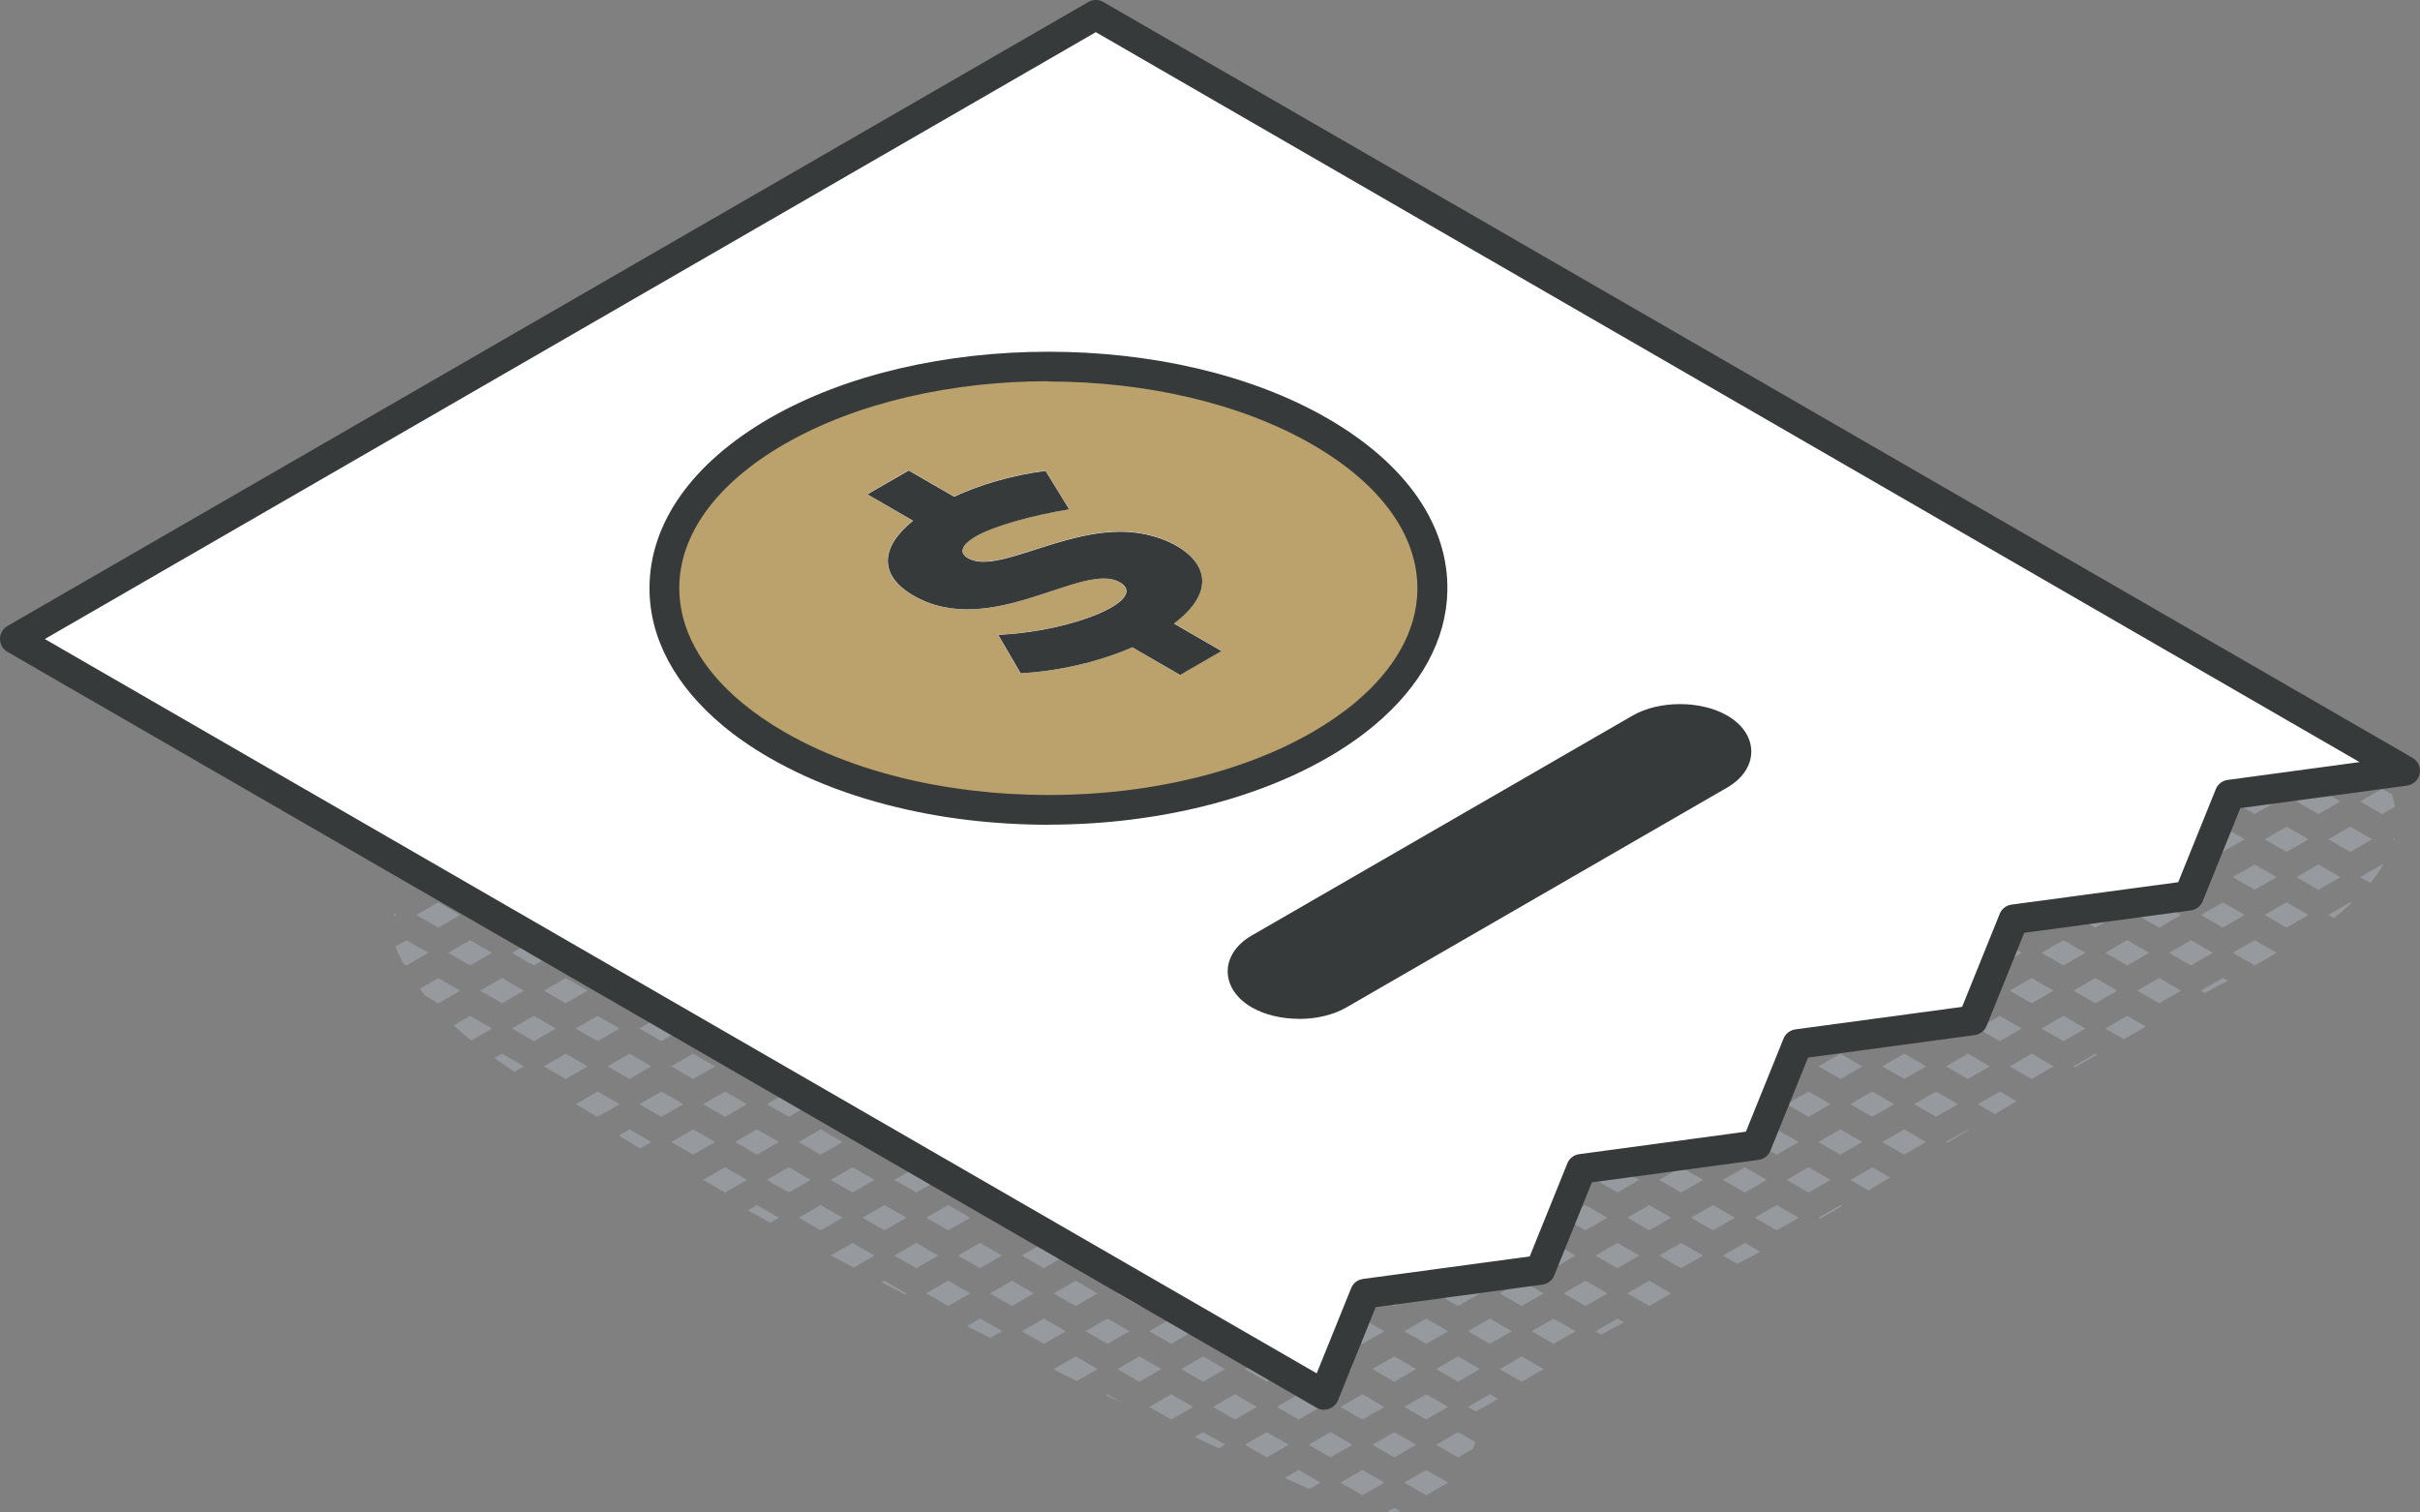 <svg xmlns="http://www.w3.org/2000/svg" id="Layer_2" viewBox="0 0 243.01 151.84"><rect x="0" y="0" width="243.01" height="151.84" fill="#808080" stroke="none"/><defs><style>.cls-1{fill:#fff;}.cls-2{fill:#969a9e;}.cls-3{fill:#bba16b;}.cls-4{fill:#373a3a;}</style></defs><g id="icons"><g><g><path class="cls-2" d="M139.27,151.84c.46,0,.91-.02,1.36-.08l-.61-.35-.75,.43Z"></path><polygon class="cls-2" points="116.61 122.28 114.41 121.01 112.21 122.28 114.41 123.55 116.61 122.28"></polygon><polygon class="cls-2" points="116.61 129.88 114.41 128.61 112.21 129.88 114.41 131.15 116.61 129.88"></polygon><polygon class="cls-2" points="116.61 137.48 114.41 136.21 112.21 137.48 114.41 138.75 116.61 137.48"></polygon><polygon class="cls-2" points="110.21 122.28 108.01 121.01 105.81 122.28 108.01 123.55 110.21 122.28"></polygon><polygon class="cls-2" points="111.5 119.58 109.07 118.45 109.01 118.48 111.21 119.75 111.5 119.58"></polygon><polygon class="cls-2" points="111.21 132.41 109.01 133.68 111.21 134.95 113.41 133.68 111.21 132.41"></polygon><polygon class="cls-2" points="110.21 129.88 108.01 128.61 105.81 129.88 108.01 131.15 110.21 129.88"></polygon><polygon class="cls-2" points="113.41 126.08 111.21 124.81 109.01 126.08 111.21 127.35 113.41 126.08"></polygon><path class="cls-2" d="M106.45,137.85c.56,.28,1.13,.56,1.69,.83l2.07-1.2-2.2-1.27-2.2,1.27,.63,.36Z"></path><path class="cls-2" d="M112.82,140.94l-1.61-.93-.15,.09c.58,.28,1.17,.56,1.75,.84Z"></path><path class="cls-2" d="M102.57,115.4c-.81-.38-1.61-.76-2.42-1.14l-.74,.43,2.2,1.27,.96-.55Z"></path><polygon class="cls-2" points="103.81 122.28 101.61 121.01 99.41 122.28 101.61 123.55 103.81 122.28"></polygon><polygon class="cls-2" points="107.01 118.48 104.81 117.21 102.61 118.48 104.81 119.75 107.01 118.48"></polygon><polygon class="cls-2" points="98.41 119.75 100.61 118.48 98.41 117.21 96.21 118.48 98.41 119.75"></polygon><polygon class="cls-2" points="103.81 129.88 101.61 128.61 99.41 129.88 101.61 131.15 103.81 129.88"></polygon><polygon class="cls-2" points="107.01 126.08 104.81 124.81 102.61 126.08 104.81 127.35 107.01 126.08"></polygon><polygon class="cls-2" points="98.41 127.35 100.61 126.08 98.41 124.81 96.21 126.08 98.41 127.35"></polygon><polygon class="cls-2" points="107.01 133.68 104.81 132.41 102.61 133.68 104.81 134.95 107.01 133.68"></polygon><polygon class="cls-2" points="97.41 114.68 95.21 113.41 93.01 114.68 95.21 115.95 97.41 114.68"></polygon><polygon class="cls-2" points="97.41 122.28 95.21 121.01 93.01 122.28 95.21 123.55 97.41 122.28"></polygon><path class="cls-2" d="M98.41,132.41l-1.32,.76c.78,.4,1.57,.79,2.35,1.18l1.17-.68-2.2-1.27Z"></path><polygon class="cls-2" points="95.21 131.15 97.41 129.88 95.21 128.61 93.01 129.88 95.21 131.15"></polygon><polygon class="cls-2" points="91.01 114.68 88.81 113.41 86.61 114.68 88.81 115.95 91.01 114.68"></polygon><path class="cls-2" d="M92.01,112.15l1.74-1c-.08-.04-1.66-.82-2.36-1.18l-1.57,.91,2.2,1.27Z"></path><polygon class="cls-2" points="91.01 122.28 88.81 121.01 86.61 122.28 88.81 123.55 91.01 122.28"></polygon><polygon class="cls-2" points="94.21 118.48 92.01 117.21 89.81 118.48 92.01 119.75 94.21 118.48"></polygon><path class="cls-2" d="M91.01,129.88l-2.2-1.27-.27,.15c.77,.4,1.54,.81,2.31,1.21l.16-.09Z"></path><polygon class="cls-2" points="94.21 126.08 92.01 124.81 89.81 126.08 92.01 127.35 94.21 126.08"></polygon><polygon class="cls-2" points="85.61 109.61 83.41 110.88 85.61 112.15 87.81 110.88 85.61 109.61"></polygon><polygon class="cls-2" points="80.21 107.08 82.41 108.35 84.61 107.08 82.41 105.81 80.21 107.08"></polygon><polygon class="cls-2" points="84.61 114.68 82.41 113.41 80.21 114.68 82.41 115.95 84.61 114.68"></polygon><polygon class="cls-2" points="82.41 123.55 84.61 122.28 82.41 121.01 80.21 122.28 82.41 123.55"></polygon><polygon class="cls-2" points="87.81 118.48 85.61 117.21 83.41 118.48 85.61 119.75 87.81 118.48"></polygon><polygon class="cls-2" points="85.61 124.81 83.43 126.07 85.73 127.29 87.81 126.08 85.61 124.81"></polygon><polygon class="cls-2" points="76.01 108.35 78.21 107.08 76.01 105.81 73.81 107.08 76.01 108.35"></polygon><polygon class="cls-2" points="77.59 102.95 77.01 103.28 79.21 104.55 79.9 104.15 77.59 102.95"></polygon><polygon class="cls-2" points="78.21 114.68 76.01 113.41 73.81 114.68 76.01 115.95 78.21 114.68"></polygon><polygon class="cls-2" points="79.21 112.15 81.41 110.88 79.21 109.61 77.01 110.88 79.21 112.15"></polygon><path class="cls-2" d="M78.21,122.28l-2.2-1.27-.92,.53c.75,.41,1.5,.83,2.25,1.24l.87-.5Z"></path><polygon class="cls-2" points="81.41 118.48 79.21 117.21 77.01 118.48 79.21 119.75 81.41 118.48"></polygon><path class="cls-2" d="M69.1,98.51l-1.69,.98,2.2,1.27,1.79-1.03c-.58-.3-2.11-1.11-2.3-1.21Z"></path><polygon class="cls-2" points="67.41 107.08 69.61 108.35 71.81 107.08 69.61 105.81 67.41 107.08"></polygon><polygon class="cls-2" points="72.81 104.55 75.01 103.28 72.81 102.01 70.61 103.28 72.81 104.55"></polygon><polygon class="cls-2" points="72.81 117.21 70.61 118.48 72.81 119.75 75.01 118.48 72.81 117.21"></polygon><polygon class="cls-2" points="67.41 114.68 69.61 115.95 71.81 114.68 69.61 113.41 67.41 114.68"></polygon><polygon class="cls-2" points="72.81 112.15 75.01 110.88 72.81 109.61 70.61 110.88 72.81 112.15"></polygon><polygon class="cls-2" points="64.21 103.28 66.41 104.55 68.61 103.28 66.41 102.01 64.21 103.28"></polygon><polygon class="cls-2" points="61.01 99.48 63.21 100.75 65.41 99.48 63.21 98.21 61.01 99.48"></polygon><polygon class="cls-2" points="57.81 103.28 60.01 104.55 62.21 103.28 60.01 102.01 57.81 103.28"></polygon><polygon class="cls-2" points="60.01 96.95 62.21 95.68 60.01 94.41 57.81 95.68 60.01 96.95"></polygon><polygon class="cls-2" points="61.01 107.08 63.21 108.35 65.41 107.08 63.21 105.81 61.01 107.08"></polygon><path class="cls-2" d="M62.14,114.03c.71,.44,1.44,.87,2.15,1.3l1.12-.65-2.2-1.27-1.07,.62Z"></path><polygon class="cls-2" points="66.41 112.15 68.61 110.88 66.41 109.61 64.21 110.88 66.41 112.15"></polygon><polygon class="cls-2" points="60.01 112.15 62.21 110.88 60.01 109.61 57.81 110.88 60.01 112.15"></polygon><path class="cls-2" d="M58.13,92.39c-.79-.4-1.58-.8-2.39-1.16l-1.13,.65,2.2,1.27,1.32-.76Z"></path><polygon class="cls-2" points="54.61 99.48 56.81 100.75 59.01 99.48 56.81 98.21 54.61 99.48"></polygon><polygon class="cls-2" points="54.61 107.08 56.81 108.35 59.01 107.08 56.81 105.81 54.61 107.08"></polygon><polygon class="cls-2" points="51.41 95.68 53.61 96.95 55.81 95.68 53.61 94.41 51.41 95.68"></polygon><polygon class="cls-2" points="50.41 93.15 52.61 91.88 50.41 90.61 48.21 91.88 50.41 93.15"></polygon><polygon class="cls-2" points="51.41 103.28 53.61 104.55 55.81 103.28 53.61 102.01 51.41 103.28"></polygon><polygon class="cls-2" points="48.21 99.48 50.41 100.75 52.61 99.48 50.41 98.21 48.21 99.48"></polygon><path class="cls-2" d="M49.65,106.25c.66,.47,1.33,.93,2.01,1.38l.95-.55-2.2-1.27-.76,.44Z"></path><polygon class="cls-2" points="46.21 91.88 44.01 90.61 41.81 91.88 44.01 93.15 46.21 91.88"></polygon><path class="cls-2" d="M48.29,88.73c-.93-.19-1.88-.32-2.83-.39l1.75,1.01,1.08-.62Z"></path><path class="cls-2" d="M42.17,99.28c.18,.24,.36,.49,.55,.73l1.29,.75,2.2-1.27-2.2-1.27-1.85,1.07Z"></path><polygon class="cls-2" points="47.21 96.95 49.41 95.68 47.21 94.41 45.01 95.68 47.21 96.95"></polygon><path class="cls-2" d="M49.41,103.28l-2.2-1.27-1.66,.96c.57,.52,1.16,1.03,1.77,1.52l2.09-1.21Z"></path><path class="cls-2" d="M39.71,95.05c.07,.2,.15,.41,.24,.6,.18,.39,.39,.77,.6,1.15l.26,.15,2.2-1.27-2.2-1.27-1.1,.63Z"></path><path class="cls-2" d="M39.61,91.77c-.02,.09-.04,.18-.06,.27l.26-.15-.2-.12Z"></path><path class="cls-2" d="M240.36,84.37c.02-.07,.04-.13,.05-.2l-.2,.12,.15,.09Z"></path><path class="cls-2" d="M237.01,88.08l1.03,.59s.06-.07,.09-.11c.44-.55,.83-1.12,1.17-1.7l-.09-.05-2.2,1.27Z"></path><path class="cls-2" d="M240.2,79.78l-.99-.57-2.2,1.27,2.2,1.27,1.3-.75c-.07-.4-.18-.81-.32-1.22Z"></path><polygon class="cls-2" points="238.21 76.68 236.01 75.41 233.81 76.68 236.01 77.95 238.21 76.68"></polygon><polygon class="cls-2" points="238.21 84.28 236.01 83.01 233.81 84.28 236.01 85.55 238.21 84.28"></polygon><path class="cls-2" d="M233.81,91.88l.54,.31c.63-.48,1.22-.99,1.79-1.51l-.13-.08-2.2,1.27Z"></path><polygon class="cls-2" points="227.41 76.68 229.61 77.95 231.81 76.68 229.61 75.41 227.41 76.68"></polygon><path class="cls-2" d="M233.43,73.8c-.43-.06-.87-.08-1.32-.05l.7,.4,.62-.36Z"></path><polygon class="cls-2" points="232.81 86.81 230.61 88.08 232.81 89.35 235.01 88.08 232.81 86.81"></polygon><polygon class="cls-2" points="227.41 84.28 229.61 85.55 231.81 84.28 229.61 83.01 227.41 84.28"></polygon><polygon class="cls-2" points="232.81 81.75 235.01 80.48 232.81 79.21 230.61 80.48 232.81 81.75"></polygon><polygon class="cls-2" points="229.61 90.61 227.41 91.88 229.61 93.15 231.81 91.88 229.61 90.61"></polygon><polygon class="cls-2" points="226.41 79.21 224.21 80.48 226.41 81.75 228.61 80.48 226.41 79.21"></polygon><path class="cls-2" d="M223.77,75.73c-.87,.32-1.73,.67-2.59,1.04l2.04,1.18,2.2-1.27-1.65-.95Z"></path><polygon class="cls-2" points="226.41 86.81 224.21 88.08 226.41 89.35 228.61 88.08 226.41 86.81"></polygon><polygon class="cls-2" points="221.01 84.28 223.21 85.55 225.41 84.28 223.21 83.01 221.01 84.28"></polygon><polygon class="cls-2" points="226.41 94.41 224.21 95.68 226.41 96.95 228.61 95.68 226.41 94.41"></polygon><polygon class="cls-2" points="223.21 90.61 221.01 91.88 223.21 93.15 225.41 91.88 223.21 90.61"></polygon><path class="cls-2" d="M221.01,99.48l.42,.24c.73-.41,1.49-.81,2.28-1.23l-.5-.29-2.2,1.27Z"></path><polygon class="cls-2" points="220.01 79.21 217.81 80.48 220.01 81.75 222.21 80.48 220.01 79.21"></polygon><polygon class="cls-2" points="217.81 88.08 220.01 89.35 222.21 88.08 220.01 86.81 217.81 88.08"></polygon><polygon class="cls-2" points="216.81 83.01 214.61 84.28 216.81 85.55 219.01 84.28 216.81 83.01"></polygon><polygon class="cls-2" points="220.01 94.41 217.81 95.68 220.01 96.95 222.21 95.68 220.01 94.41"></polygon><polygon class="cls-2" points="214.61 91.88 216.81 93.15 219.01 91.88 216.81 90.61 214.61 91.88"></polygon><polygon class="cls-2" points="219.01 99.48 216.81 98.21 214.61 99.48 216.81 100.75 219.01 99.48"></polygon><path class="cls-2" d="M214.81,79.9c-.75,.41-1.5,.82-2.24,1.25l1.05,.6,2.2-1.27-1.01-.58Z"></path><polygon class="cls-2" points="213.61 86.81 211.41 88.08 213.61 89.35 215.81 88.08 213.61 86.81"></polygon><polygon class="cls-2" points="210.41 83.01 208.21 84.28 210.41 85.55 212.61 84.28 210.41 83.01"></polygon><polygon class="cls-2" points="213.61 94.41 211.41 95.68 213.61 96.95 215.81 95.68 213.61 94.41"></polygon><polygon class="cls-2" points="212.61 91.88 210.41 90.61 208.21 91.88 210.41 93.15 212.61 91.88"></polygon><polygon class="cls-2" points="210.41 98.21 208.21 99.48 210.41 100.75 212.61 99.48 210.41 98.21"></polygon><polygon class="cls-2" points="210.41 105.81 208.21 107.08 208.36 107.17 210.57 105.9 210.41 105.81"></polygon><path class="cls-2" d="M215.48,103.09l-1.87-1.08-2.2,1.27,1.85,1.07c.74-.42,1.48-.84,2.22-1.26Z"></path><polygon class="cls-2" points="207.21 94.41 205.01 95.68 207.21 96.95 209.41 95.68 207.21 94.41"></polygon><polygon class="cls-2" points="206.21 91.88 204.01 90.61 201.81 91.88 204.01 93.15 206.21 91.88"></polygon><polygon class="cls-2" points="209.41 88.08 207.21 86.81 205.01 88.08 207.21 89.35 209.41 88.08"></polygon><polygon class="cls-2" points="206.21 99.48 204.01 98.21 201.81 99.48 204.01 100.75 206.21 99.48"></polygon><polygon class="cls-2" points="204.01 105.81 201.81 107.08 204.01 108.35 206.21 107.08 204.01 105.81"></polygon><polygon class="cls-2" points="209.41 103.28 207.21 102.01 205.01 103.28 207.21 104.55 209.41 103.28"></polygon><polygon class="cls-2" points="200.81 94.41 198.61 95.68 200.81 96.95 203.01 95.68 200.81 94.41"></polygon><polygon class="cls-2" points="199.81 91.88 197.61 90.61 195.41 91.88 197.61 93.15 199.81 91.88"></polygon><path class="cls-2" d="M199.65,88.68l1.16,.67,2.2-1.27-1.14-.66c-.35,.2-1.83,1.03-2.23,1.25Z"></path><polygon class="cls-2" points="199.81 99.48 197.61 98.21 195.41 99.48 197.61 100.75 199.81 99.48"></polygon><polygon class="cls-2" points="197.61 105.81 195.41 107.08 197.61 108.35 199.81 107.08 197.61 105.81"></polygon><polygon class="cls-2" points="203.01 103.28 200.81 102.01 198.61 103.28 200.81 104.55 203.01 103.28"></polygon><polygon class="cls-2" points="197.61 113.41 195.41 114.68 195.55 114.76 197.69 113.46 197.61 113.41"></polygon><path class="cls-2" d="M200.33,111.87c.72-.43,1.45-.86,2.17-1.29l-1.68-.97-2.2,1.27,1.71,.99Z"></path><polygon class="cls-2" points="194.41 94.41 192.21 95.68 194.41 96.95 196.61 95.68 194.41 94.41"></polygon><polygon class="cls-2" points="193.41 99.48 191.21 98.21 189.01 99.48 191.21 100.75 193.41 99.48"></polygon><polygon class="cls-2" points="193.41 107.08 191.21 105.81 189.01 107.08 191.21 108.35 193.41 107.08"></polygon><polygon class="cls-2" points="196.61 103.28 194.41 102.01 192.21 103.28 194.41 104.55 196.61 103.28"></polygon><polygon class="cls-2" points="191.21 113.41 189.01 114.68 191.21 115.95 193.41 114.68 191.21 113.41"></polygon><polygon class="cls-2" points="196.61 110.88 194.41 109.61 192.21 110.88 194.41 112.15 196.61 110.88"></polygon><path class="cls-2" d="M188.78,94.86c-.73,.42-1.47,.84-2.2,1.27l1.43,.83,2.2-1.27-1.43-.83Z"></path><polygon class="cls-2" points="187.01 99.48 184.81 98.21 182.61 99.48 184.81 100.75 187.01 99.48"></polygon><polygon class="cls-2" points="188.01 109.61 185.81 110.88 188.01 112.15 190.21 110.88 188.01 109.61"></polygon><polygon class="cls-2" points="187.01 107.08 184.81 105.81 182.61 107.08 184.81 108.35 187.01 107.08"></polygon><polygon class="cls-2" points="190.21 103.28 188.01 102.01 185.81 103.28 188.01 104.55 190.21 103.28"></polygon><polygon class="cls-2" points="184.81 113.41 182.61 114.68 184.81 115.95 187.01 114.68 184.81 113.41"></polygon><path class="cls-2" d="M184.97,121.1l-.15-.09-2.2,1.27,.15,.09c.74-.42,1.47-.84,2.2-1.27Z"></path><path class="cls-2" d="M189.79,118.24l-1.77-1.02-2.2,1.27,1.81,1.05c.72-.43,1.44-.86,2.16-1.29Z"></path><polygon class="cls-2" points="181.61 109.61 179.41 110.88 181.61 112.15 183.81 110.88 181.61 109.61"></polygon><polygon class="cls-2" points="180.61 107.08 178.41 105.81 176.21 107.08 178.41 108.35 180.61 107.08"></polygon><polygon class="cls-2" points="183.81 103.28 181.61 102.01 179.41 103.28 181.61 104.55 183.81 103.28"></polygon><polygon class="cls-2" points="180.61 114.68 178.41 113.41 176.21 114.68 178.41 115.95 180.61 114.68"></polygon><polygon class="cls-2" points="180.61 122.28 178.41 121.01 176.21 122.28 178.41 123.55 180.61 122.28"></polygon><polygon class="cls-2" points="183.81 118.48 181.61 117.21 179.41 118.48 181.61 119.75 183.81 118.48"></polygon><polygon class="cls-2" points="175.21 109.61 173.01 110.88 175.21 112.15 177.41 110.88 175.21 109.61"></polygon><polygon class="cls-2" points="174.21 107.08 172.01 105.81 169.81 107.08 172.01 108.35 174.21 107.08"></polygon><path class="cls-2" d="M177.41,103.28l-1.36-.78c-.7,.44-1.41,.88-2.11,1.32l1.27,.73,2.2-1.27Z"></path><polygon class="cls-2" points="175.21 117.21 173.01 118.48 175.21 119.75 177.41 118.48 175.21 117.21"></polygon><polygon class="cls-2" points="174.21 114.68 172.01 113.41 169.81 114.68 172.01 115.95 174.21 114.68"></polygon><polygon class="cls-2" points="174.21 122.28 172.01 121.01 169.81 122.28 172.01 123.55 174.21 122.28"></polygon><path class="cls-2" d="M176.76,125.7l-1.54-.89-2.2,1.27,1.43,.83c.77-.4,1.55-.8,2.31-1.21Z"></path><polygon class="cls-2" points="167.81 114.68 165.61 113.41 163.41 114.68 165.61 115.95 167.81 114.68"></polygon><polygon class="cls-2" points="171.01 110.88 168.81 109.61 166.61 110.88 168.81 112.15 171.01 110.88"></polygon><polygon class="cls-2" points="167.81 122.28 165.61 121.01 163.41 122.28 165.61 123.55 167.81 122.28"></polygon><polygon class="cls-2" points="171.01 118.48 168.81 117.21 166.61 118.48 168.81 119.75 171.01 118.48"></polygon><polygon class="cls-2" points="165.61 128.61 163.41 129.88 165.61 131.15 167.81 129.88 165.61 128.61"></polygon><polygon class="cls-2" points="171.01 126.08 168.81 124.81 166.61 126.08 168.81 127.35 171.01 126.08"></polygon><path class="cls-2" d="M164.17,110.63s-1.23,.98-1.84,1.48l.08,.05,2.2-1.27-.44-.26Z"></path><path class="cls-2" d="M161.41,114.68l-1.3-.75c-.6,.5-1.2,1-1.79,1.5l.89,.51,2.2-1.27Z"></path><polygon class="cls-2" points="161.41 122.28 159.21 121.01 157.01 122.28 159.21 123.55 161.41 122.28"></polygon><polygon class="cls-2" points="164.61 118.48 162.41 117.21 160.21 118.48 162.41 119.75 164.61 118.48"></polygon><path class="cls-2" d="M160.21,133.68l.6,.35c.74-.43,2.23-1.25,2.23-1.25l-.63-.36-2.2,1.27Z"></path><polygon class="cls-2" points="161.41 129.88 159.21 128.61 157.01 129.88 159.21 131.15 161.41 129.88"></polygon><polygon class="cls-2" points="162.41 124.81 160.21 126.08 162.41 127.35 164.61 126.08 162.41 124.81"></polygon><polygon class="cls-2" points="155.01 122.28 152.81 121.01 150.61 122.28 152.81 123.55 155.01 122.28"></polygon><path class="cls-2" d="M158.21,118.48l-2.06-1.19c-.59,.51-1.78,1.51-1.78,1.51l1.64,.95,2.2-1.27Z"></path><polygon class="cls-2" points="156.01 132.41 153.81 133.68 156.01 134.95 158.21 133.68 156.01 132.41"></polygon><polygon class="cls-2" points="155.01 129.88 152.81 128.61 150.61 129.88 152.81 131.15 155.01 129.88"></polygon><polygon class="cls-2" points="158.21 126.08 156.01 124.81 153.81 126.08 156.01 127.35 158.21 126.08"></polygon><polygon class="cls-2" points="155.01 137.48 152.81 136.21 150.61 137.48 152.81 138.75 155.01 137.48"></polygon><polygon class="cls-2" points="149.61 132.41 147.41 133.68 149.61 134.95 151.81 133.68 149.61 132.41"></polygon><polygon class="cls-2" points="146.41 128.61 144.21 129.88 146.41 131.15 148.61 129.88 146.41 128.61"></polygon><polygon class="cls-2" points="151.81 126.08 149.61 124.81 147.41 126.08 149.61 127.35 151.81 126.08"></polygon><polygon class="cls-2" points="148.61 137.48 146.41 136.21 144.21 137.48 146.41 138.75 148.61 137.48"></polygon><path class="cls-2" d="M147.94,145.47c.06-.23,.13-.45,.17-.68l-1.7-.98-2.2,1.27,2.2,1.27,1.52-.88Z"></path><path class="cls-2" d="M149.61,140.01l-2.2,1.27,.85,.49v-.08c.73-.39,1.45-.79,2.16-1.21l-.81-.47Z"></path><path class="cls-2" d="M142.21,129.88l-1.51-.87c-.74,.42-1.49,.84-2.24,1.25l1.55,.9,2.2-1.27Z"></path><path class="cls-2" d="M145.41,126.08l-.06-.03c-.17,.12-.34,.24-.51,.36l.56-.33Z"></path><polygon class="cls-2" points="142.21 137.48 140.01 136.21 137.81 137.48 140.01 138.75 142.21 137.48"></polygon><polygon class="cls-2" points="145.41 133.68 143.21 132.41 141.01 133.68 143.21 134.95 145.41 133.68"></polygon><polygon class="cls-2" points="145.41 148.88 143.21 147.61 141.01 148.88 143.21 150.15 145.41 148.88"></polygon><polygon class="cls-2" points="140.01 143.81 137.81 145.08 140.01 146.35 142.21 145.08 140.01 143.81"></polygon><polygon class="cls-2" points="145.41 141.28 143.21 140.01 141.01 141.28 143.21 142.55 145.41 141.28"></polygon><path class="cls-2" d="M134.87,130.43c-.81-.38-1.61-.76-2.42-1.14l-1.03,.6,2.2,1.27,1.26-.73Z"></path><polygon class="cls-2" points="135.81 137.48 133.61 136.21 131.41 137.48 133.61 138.75 135.81 137.48"></polygon><polygon class="cls-2" points="139.01 133.68 136.81 132.41 134.61 133.68 136.81 134.95 139.01 133.68"></polygon><polygon class="cls-2" points="139.01 148.88 136.81 147.61 134.61 148.88 136.81 150.15 139.01 148.88"></polygon><polygon class="cls-2" points="135.81 145.08 133.61 143.81 131.41 145.08 133.61 146.35 135.81 145.08"></polygon><polygon class="cls-2" points="139.01 141.28 136.81 140.01 134.61 141.28 136.81 142.55 139.01 141.28"></polygon><polygon class="cls-2" points="129.41 129.88 127.21 128.61 125.01 129.88 127.21 131.15 129.41 129.88"></polygon><polygon class="cls-2" points="129.41 137.48 127.21 136.21 125.01 137.48 127.21 138.75 129.41 137.48"></polygon><polygon class="cls-2" points="132.61 133.68 130.41 132.41 128.21 133.68 130.41 134.95 132.61 133.68"></polygon><path class="cls-2" d="M130.41,147.61l-1.41,.81c.83,.37,1.66,.73,2.5,1.1l1.11-.64-2.2-1.27Z"></path><polygon class="cls-2" points="129.41 145.08 127.21 143.81 125.01 145.08 127.21 146.35 129.41 145.08"></polygon><polygon class="cls-2" points="132.61 141.28 130.41 140.01 128.21 141.28 130.41 142.55 132.61 141.28"></polygon><polygon class="cls-2" points="123.01 129.88 120.81 128.61 118.61 129.88 120.81 131.15 123.01 129.88"></polygon><polygon class="cls-2" points="125.93 126.25 123.48 125.12 121.81 126.08 124.01 127.35 125.93 126.25"></polygon><polygon class="cls-2" points="119.81 126.08 117.61 124.81 115.41 126.08 117.61 127.35 119.81 126.08"></polygon><polygon class="cls-2" points="123.01 137.48 120.81 136.21 118.61 137.48 120.81 138.75 123.01 137.48"></polygon><polygon class="cls-2" points="126.21 133.68 124.01 132.41 121.81 133.68 124.01 134.95 126.21 133.68"></polygon><polygon class="cls-2" points="119.81 133.68 117.61 132.41 115.41 133.68 117.61 134.95 119.81 133.68"></polygon><path class="cls-2" d="M120.81,143.81l-.86,.49c.81,.38,1.63,.76,2.44,1.13l.62-.36-2.2-1.27Z"></path><polygon class="cls-2" points="126.21 141.28 124.01 140.01 121.81 141.28 124.01 142.55 126.21 141.28"></polygon><polygon class="cls-2" points="117.61 140.01 115.41 141.28 117.61 142.55 119.81 141.28 117.61 140.01"></polygon></g><g><g><polygon class="cls-1" points="110.04 1.5 241.51 77.4 223.91 79.77 219.8 89.94 202.2 92.3 198.1 102.47 180.49 104.84 176.39 115 158.79 117.37 154.68 127.53 137.08 129.91 132.97 140.07 1.5 64.17 110.04 1.5"></polygon><path class="cls-4" d="M132.97,141.57c-.26,0-.52-.07-.75-.2L.75,65.46c-.46-.27-.75-.76-.75-1.3s.29-1.03,.75-1.3L109.29,.2c.46-.27,1.04-.27,1.5,0L242.26,76.1c.56,.32,.85,.96,.72,1.59-.12,.63-.64,1.11-1.27,1.2l-16.74,2.26-3.78,9.35c-.2,.5-.66,.85-1.19,.92l-16.73,2.25-3.78,9.35c-.2,.5-.66,.85-1.19,.92l-16.74,2.26-3.78,9.35c-.2,.5-.66,.85-1.19,.92l-16.74,2.26-3.78,9.35c-.2,.5-.66,.85-1.19,.92l-16.74,2.26-3.78,9.35c-.16,.4-.49,.71-.9,.86-.16,.05-.32,.08-.49,.08ZM4.5,64.17l127.72,73.74,3.46-8.56c.2-.5,.66-.85,1.19-.92l16.74-2.26,3.78-9.35c.2-.5,.66-.85,1.19-.92l16.74-2.26,3.78-9.35c.2-.5,.66-.85,1.19-.92l16.74-2.26,3.78-9.35c.2-.5,.66-.85,1.19-.92l16.73-2.25,3.78-9.35c.2-.5,.66-.85,1.19-.92l13.24-1.79L110.04,3.23,4.5,64.17Z"></path></g><g><g><path class="cls-3" d="M143.83,59.32c-.09,4.31-2.34,8.62-6.75,12.32-1.32,1.11-2.83,2.17-4.54,3.15-1.09,.63-2.22,1.21-3.4,1.75-2.48,1.13-5.15,2.07-7.94,2.79-2.56,.67-5.23,1.17-7.95,1.5-2.61,.32-5.28,.48-7.94,.48s-5.32-.16-7.94-.47c-2.71-.33-5.38-.82-7.94-1.49-2.79-.73-5.46-1.65-7.95-2.78-1.2-.55-2.37-1.14-3.47-1.78-1.68-.97-3.17-2-4.47-3.09-4.55-3.8-6.83-8.23-6.83-12.65,0-5.7,3.76-11.4,11.29-15.75,15.06-8.69,39.48-8.69,54.54,0,7.65,4.42,11.41,10.23,11.29,16.01Zm-25.33,8.45l4.15-2.4-4.77-2.76c6.5-4.92,.51-8.99-4.81-9.21-6.5-.27-13.02,4.29-15.88,2.64-1.13-.65-.36-1.52,.78-2.18,1.81-1.05,5.77-2.15,9.39-2.72v-.02s-.02-.01-.03-.03h-.01s-.02-.04-.02-.04c-.14-.23-.65-1.07-2.32-3.77-3.33,.42-6.68,1.43-9.18,2.59l-4.56-2.63-4.11,2.38h-.03l-.02,.02,4.59,2.65c-3.23,2.6-3.53,5.46,.03,7.51,7.74,4.47,17.02-3.48,20.73-1.33,3.02,1.74-4.66,4.95-12.21,5.28l2.25,3.86c3.81-.21,7.87-1.15,11.21-2.61l4.81,2.78Z"></path><path class="cls-1" d="M122.65,65.37l-4.15,2.4-4.81-2.78c-3.34,1.46-7.4,2.4-11.21,2.61l-2.25-3.86c7.55-.33,15.22-3.54,12.21-5.28-3.71-2.15-12.99,5.8-20.73,1.33-3.56-2.06-3.26-4.92-.03-7.51l-4.59-2.65h.02v-.02h.03l4.11-2.38,4.56,2.63c2.5-1.17,5.85-2.18,9.18-2.59,1.66,2.7,2.18,3.54,2.32,3.77,0,0,0,.02,.02,.02h.01s.02,.05,.02,.05v.02c-3.61,.58-7.58,1.67-9.38,2.72-1.14,.66-1.91,1.53-.78,2.18,2.86,1.65,9.39-2.91,15.88-2.64,5.32,.23,11.31,4.29,4.81,9.21l4.77,2.76Z"></path><path class="cls-1" d="M87.16,49.61h0Z"></path><path class="cls-1" d="M87.13,49.63h0Z"></path></g><path class="cls-4" d="M105.31,82.82c-2.72,0-5.45-.16-8.12-.48-2.79-.33-5.53-.85-8.14-1.53-2.93-.76-5.68-1.73-8.19-2.87-1.26-.58-2.48-1.2-3.6-1.85-1.72-.99-3.3-2.08-4.68-3.23-4.82-4.02-7.36-8.79-7.36-13.8,0-6.51,4.28-12.56,12.04-17.05,15.45-8.92,40.59-8.92,56.04,0,7.9,4.56,12.18,10.72,12.04,17.34-.1,4.87-2.62,9.52-7.28,13.44-1.41,1.19-3.02,2.3-4.76,3.3-1.11,.64-2.3,1.25-3.53,1.81-2.52,1.15-5.28,2.12-8.19,2.88-2.61,.68-5.35,1.2-8.14,1.54-2.68,.33-5.42,.49-8.12,.49Zm-.04-44.54c-9.61,0-19.21,2.11-26.52,6.33-6.8,3.93-10.54,9.06-10.54,14.45,0,4.09,2.17,8.07,6.29,11.5,1.25,1.04,2.68,2.03,4.26,2.94,1.04,.6,2.17,1.18,3.35,1.72,2.35,1.07,4.94,1.98,7.7,2.7,2.48,.65,5.09,1.13,7.74,1.45,5.09,.61,10.38,.62,15.52,0,2.66-.32,5.27-.82,7.75-1.46,2.74-.72,5.33-1.63,7.7-2.71,1.14-.52,2.24-1.09,3.27-1.68,1.59-.92,3.05-1.93,4.33-3,3.98-3.35,6.13-7.22,6.21-11.2,.11-5.48-3.63-10.69-10.54-14.68-7.31-4.22-16.92-6.33-26.52-6.33Z"></path><path class="cls-4" d="M87.16,49.61l4.09-2.36,4.56,2.63c2.5-1.17,5.85-2.18,9.18-2.59,1.66,2.7,2.18,3.54,2.32,3.77,0,0,0,.02,.02,.02h.01s.02,.05,.02,.05v.02c-3.61,.58-7.58,1.67-9.38,2.72-1.14,.66-1.91,1.53-.78,2.18,2.86,1.65,9.39-2.91,15.88-2.64,5.32,.23,11.31,4.29,4.81,9.21l4.77,2.76-4.15,2.4-4.81-2.78c-3.34,1.46-7.4,2.4-11.21,2.61l-2.25-3.86c7.55-.33,15.22-3.54,12.21-5.28-3.71-2.15-12.99,5.8-20.73,1.33-3.56-2.06-3.26-4.92-.03-7.51l-4.59-2.65h.02l.05-.04Z"></path></g><g><path class="cls-4" d="M164.69,73.15c2.21-1.28,5.8-1.28,8.01,0,1.1,.64,1.65,1.48,1.65,2.31,0,.83-.56,1.67-1.66,2.31l-38.24,22.08c-2.22,1.28-5.8,1.28-8.01,0-1.11-.64-1.66-1.48-1.67-2.31,0-.84,.56-1.68,1.67-2.31l38.24-22.08Z"></path><path class="cls-4" d="M130.45,102.31c-1.71,0-3.42-.38-4.75-1.15-1.53-.88-2.41-2.19-2.42-3.6,0-1.42,.88-2.74,2.42-3.62l38.24-22.08c2.67-1.54,6.85-1.54,9.51,0,1.53,.88,2.41,2.2,2.41,3.61,0,1.42-.89,2.73-2.41,3.61l-38.24,22.08c-1.33,.77-3.05,1.16-4.76,1.16Zm38.25-28.61c-1.19,0-2.39,.25-3.26,.75l-38.24,22.08c-.68,.39-.92,.79-.92,1.01,0,.23,.24,.63,.92,1.01,1.73,1,4.77,1,6.51,0l38.24-22.08c.67-.39,.91-.78,.91-1.02,0-.29-.35-.68-.91-1.01-.87-.5-2.06-.75-3.26-.75Z"></path></g></g></g></g></svg>